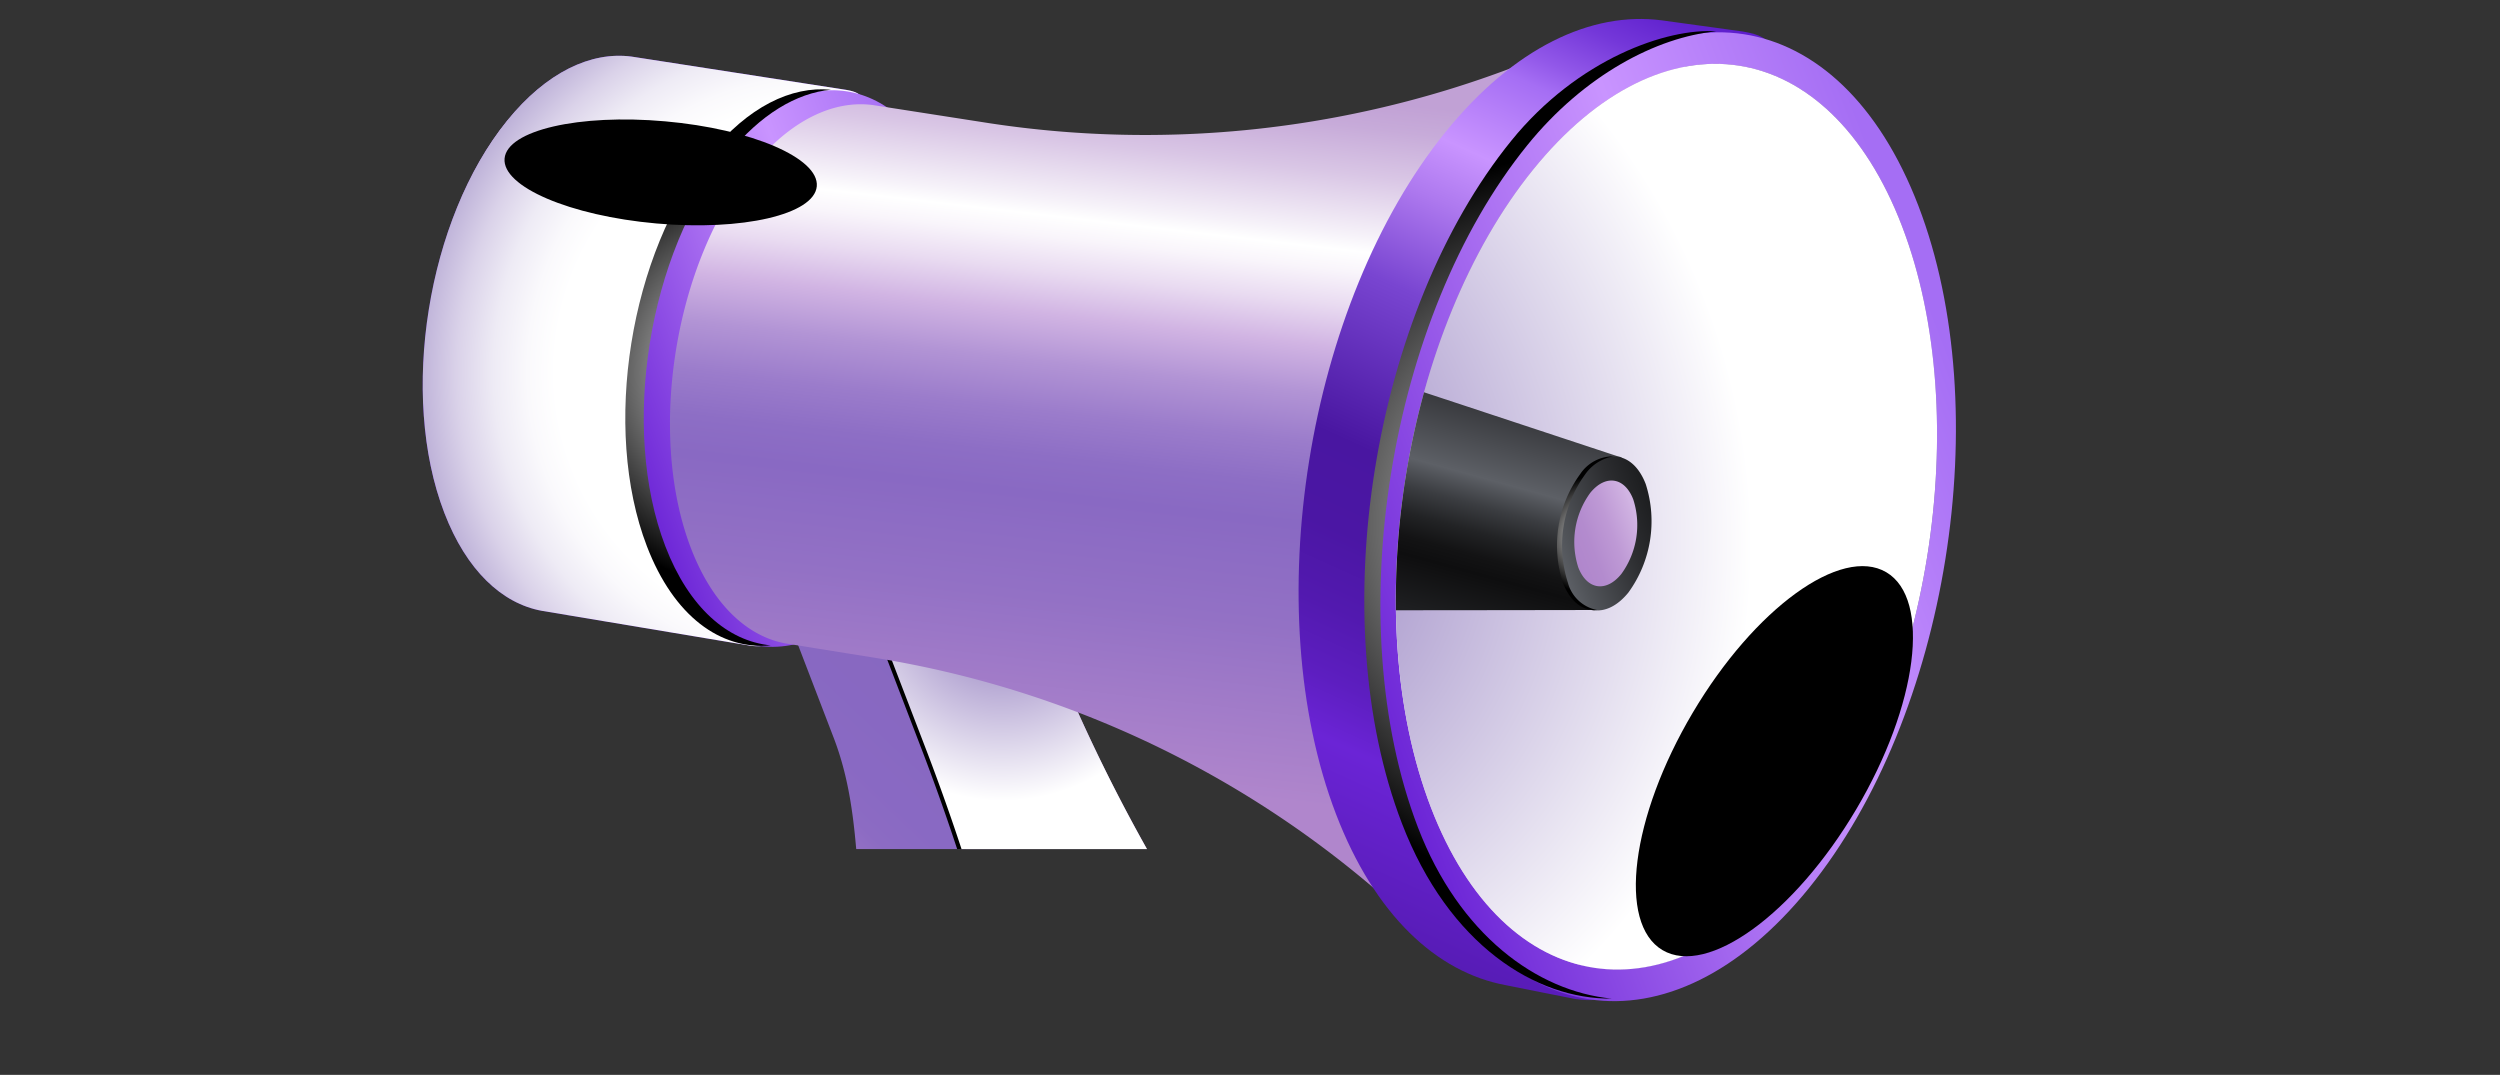 <svg xmlns="http://www.w3.org/2000/svg" xmlns:xlink="http://www.w3.org/1999/xlink" width="159" height="68.36" viewBox="0 0 159 68.36"><rect x="0" y="0" width="159" height="68.36" fill="#333333" stroke="none"/><defs><style>.a{fill:#fff;stroke:#707070;}.b{clip-path:url(#a);}.c,.f,.j,.l,.n,.s,.t,.x,.y,.z{isolation:isolate;}.d{fill:url(#b);}.e{fill:url(#c);}.f,.n,.s,.y,.z{mix-blend-mode:color-dodge;}.f{fill:url(#d);}.g{fill:url(#e);}.h{fill:url(#f);}.i{fill:url(#g);}.j,.l,.t{mix-blend-mode:multiply;}.j{fill:url(#h);}.k{fill:url(#i);}.l{fill:url(#j);}.m{fill:url(#k);}.n{fill:url(#l);}.o{fill:url(#m);}.p{fill:url(#n);}.q{fill:url(#p);}.r{fill:url(#q);}.s{fill:url(#r);}.t{fill:url(#s);}.u{fill:url(#t);}.v{fill:url(#u);}.w{fill:url(#v);}.x{mix-blend-mode:screen;fill:url(#w);}.y{fill:url(#x);}.z{fill:url(#y);}</style><clipPath id="a"><path class="a" d="M0,34H159V88H122.979l-21.361,14.36L77.953,88H0Z" transform="translate(0 -34)"/></clipPath><linearGradient id="b" x1="0.87" y1="0.072" x2="0.02" y2="0.846" gradientUnits="objectBoundingBox"><stop offset="0.045" stop-color="#8566bd"/><stop offset="0.611" stop-color="#8969c3"/><stop offset="0.711" stop-color="#8c6bc3"/><stop offset="0.808" stop-color="#9874c6"/><stop offset="0.904" stop-color="#ac83cb"/><stop offset="0.919" stop-color="#b086cc"/><stop offset="0.952" stop-color="#ad84cb"/><stop offset="0.973" stop-color="#a47dc9"/><stop offset="0.991" stop-color="#9572c6"/><stop offset="1" stop-color="#8b6bc4"/></linearGradient><linearGradient id="c" x1="-0.095" y1="0.86" x2="0.992" y2="0.201" gradientUnits="objectBoundingBox"><stop offset="0.056" stop-color="#d1b4e3"/><stop offset="0.083" stop-color="#cfb1e1"/><stop offset="0.423" stop-color="#be99d5"/><stop offset="0.738" stop-color="#b38bce"/><stop offset="1" stop-color="#b086cc"/></linearGradient><radialGradient id="d" cx="-0.73" cy="0.671" r="0.373" gradientTransform="matrix(-2.983, 0, 0, 1, -5.348, 0)" gradientUnits="objectBoundingBox"><stop offset="0" stop-color="#fff"/><stop offset="1"/></radialGradient><linearGradient id="e" x1="1.076" y1="0.543" x2="-2.82" y2="0.254" gradientUnits="objectBoundingBox"><stop offset="0.035" stop-color="#6b24d6"/><stop offset="0.294" stop-color="#7733dc"/><stop offset="0.794" stop-color="#965bec"/><stop offset="1" stop-color="#a56ef4"/></linearGradient><linearGradient id="f" x1="2.396" y1="0.712" x2="-1.478" y2="0.279" xlink:href="#e"/><linearGradient id="g" x1="0.265" y1="-0.275" x2="0.534" y2="0.61" xlink:href="#e"/><radialGradient id="h" cx="0.588" cy="0.158" r="0.377" gradientTransform="matrix(-2.69, 0, 0, 1, 2.318, 0)" gradientUnits="objectBoundingBox"><stop offset="0" stop-color="#8770b8"/><stop offset="1" stop-color="#fff"/></radialGradient><linearGradient id="i" x1="0.732" y1="0.069" x2="0.207" y2="0.872" gradientUnits="objectBoundingBox"><stop offset="0" stop-color="#5c1ccc"/><stop offset="0.027" stop-color="#6223cf"/><stop offset="0.067" stop-color="#7437d9"/><stop offset="0.115" stop-color="#9258e9"/><stop offset="0.141" stop-color="#a56ef4"/><stop offset="0.227" stop-color="#c994ff"/><stop offset="0.284" stop-color="#ae79ef"/><stop offset="0.379" stop-color="#7945d1"/><stop offset="0.54" stop-color="#4916a1"/><stop offset="0.623" stop-color="#4b16a4"/><stop offset="0.695" stop-color="#5219af"/><stop offset="0.762" stop-color="#5d1ec0"/><stop offset="0.818" stop-color="#6b24d6"/><stop offset="0.943" stop-color="#5b1dbc"/><stop offset="1" stop-color="#531ab0"/></linearGradient><radialGradient id="j" cx="0.698" cy="0.605" r="0.731" gradientTransform="matrix(-1.132, 0, 0, 1, 1.514, 0)" gradientUnits="objectBoundingBox"><stop offset="0.581" stop-color="#fff"/><stop offset="0.641" stop-color="#faf9fc"/><stop offset="0.714" stop-color="#eeebf5"/><stop offset="0.792" stop-color="#dad2e9"/><stop offset="0.875" stop-color="#bdb1d8"/><stop offset="0.961" stop-color="#9985c2"/><stop offset="1" stop-color="#8770b8"/></radialGradient><linearGradient id="k" x1="1" y1="0.5" x2="0" y2="0.5" gradientUnits="objectBoundingBox"><stop offset="0.035" stop-color="#a56ef4"/><stop offset="0.364" stop-color="#c994ff"/><stop offset="0.538" stop-color="#b279f5"/><stop offset="0.912" stop-color="#7935dc"/><stop offset="1" stop-color="#6b24d6"/></linearGradient><radialGradient id="l" cx="0.5" cy="0.5" r="0.424" gradientTransform="matrix(-1.514, 0, 0, 1, 1.257, 0)" xlink:href="#d"/><linearGradient id="m" x1="0.597" y1="0.103" x2="0.264" y2="0.699" gradientUnits="objectBoundingBox"><stop offset="0.01" stop-color="#c1a1d5"/><stop offset="0.049" stop-color="#c7abd9"/><stop offset="0.115" stop-color="#d9c6e5"/><stop offset="0.2" stop-color="#f6f2f9"/><stop offset="0.222" stop-color="#fff"/><stop offset="0.251" stop-color="#f9f5fb"/><stop offset="0.3" stop-color="#e9dbf1"/><stop offset="0.359" stop-color="#d1b4e3"/><stop offset="0.426" stop-color="#b294d5"/><stop offset="0.495" stop-color="#9b7ccb"/><stop offset="0.558" stop-color="#8d6ec5"/><stop offset="0.611" stop-color="#8969c3"/><stop offset="0.755" stop-color="#9371c5"/><stop offset="1" stop-color="#b086cc"/></linearGradient><linearGradient id="n" x1="0.822" y1="-0.004" x2="0.091" y2="0.94" xlink:href="#i"/><linearGradient id="p" x1="0.159" y1="0.959" x2="0.86" y2="0.015" xlink:href="#m"/><linearGradient id="q" x1="0.19" y1="1.035" x2="0.987" y2="0.093" gradientUnits="objectBoundingBox"><stop offset="0" stop-color="#5c1ccc"/><stop offset="0.227" stop-color="#ba85ff"/><stop offset="0.379" stop-color="#7945d1"/><stop offset="0.54" stop-color="#4916a1"/><stop offset="0.614" stop-color="#4b16a4"/><stop offset="0.678" stop-color="#5219af"/><stop offset="0.738" stop-color="#5d1ec0"/><stop offset="0.788" stop-color="#6b24d6"/><stop offset="0.934" stop-color="#5b1dbc"/><stop offset="1" stop-color="#531ab0"/></linearGradient><radialGradient id="r" cx="0.5" cy="0.5" r="0.423" gradientTransform="matrix(-1.523, 0, 0, 1, 1.262, 0)" xlink:href="#d"/><radialGradient id="s" cx="-0.006" cy="0.303" r="0.644" gradientTransform="matrix(-1.285, 0, 0, 1, -0.159, 0)" xlink:href="#h"/><linearGradient id="t" x1="0.253" y1="0.925" x2="0.749" y2="0.258" gradientUnits="objectBoundingBox"><stop offset="0.035" stop-color="#1e1f21"/><stop offset="0.239" stop-color="#101011"/><stop offset="0.268" stop-color="#0e0e0f"/><stop offset="0.345" stop-color="#131314"/><stop offset="0.448" stop-color="#222325"/><stop offset="0.564" stop-color="#3b3d41"/><stop offset="0.687" stop-color="#5d6066"/><stop offset="1" stop-color="#37383c"/></linearGradient><linearGradient id="u" x1="1" y1="0.5" x2="0" y2="0.5" gradientUnits="objectBoundingBox"><stop offset="0.035" stop-color="#1e1f21"/><stop offset="0.31" stop-color="#2c2d30"/><stop offset="0.84" stop-color="#505358"/><stop offset="1" stop-color="#5d6066"/></linearGradient><linearGradient id="v" x1="1" y1="0.5" x2="0" y2="0.5" xlink:href="#c"/><radialGradient id="w" cx="0.5" cy="0.5" r="0.424" gradientTransform="matrix(-1.514, 0, 0, 1, 1.257, 0)" xlink:href="#d"/><radialGradient id="x" cx="0.5" cy="0.5" r="0.309" gradientTransform="matrix(0.256, -0.898, -1.597, -1.345, -132.365, 878.846)" gradientUnits="objectBoundingBox"><stop offset="0" stop-color="#972a74"/><stop offset="0.041" stop-color="#8a266a"/><stop offset="0.194" stop-color="#601a49"/><stop offset="0.35" stop-color="#3d112f"/><stop offset="0.507" stop-color="#22091a"/><stop offset="0.667" stop-color="#0f040b"/><stop offset="0.829" stop-color="#030102"/><stop offset="1"/></radialGradient><radialGradient id="y" cx="0.5" cy="0.5" r="0.306" gradientTransform="matrix(-0.53, -0.784, -1.548, 1.436, -66.322, 24.106)" xlink:href="#x"/></defs><g class="b"><g class="c" transform="translate(19.805 10.594) rotate(-21)"><g transform="translate(14.439 33.411)"><path class="d" d="M0,29.058l.036-.282C.808,22.719,3.553,18.091,3.553,12.41V5.6L13.25,0l5.215,3.106s-7.172,13.736-6.376,18.972A6.85,6.85,0,0,1,8.98,27.441L8.9,27.49,8,35.119,1.153,31.164A2.025,2.025,0,0,1,0,29.058Z"/><path class="e" d="M3.109,32.1l5.871-3.39a6.853,6.853,0,0,0,3.109-5.363h0a110.055,110.055,0,0,1-1.2-16.532V0L1.2,5.6v6.811A139.775,139.775,0,0,1,.036,30.043L0,30.325C0,32.3,1.391,33.089,3.109,32.1Z" transform="translate(7.572 3.106)"/><path class="f" d="M.036,30.043A139.687,139.687,0,0,0,1.2,12.409V5.6l9.7-5.6V.49l-9.183,5.3V12.6A139.614,139.614,0,0,1,.551,30.236l-.036.282A2.176,2.176,0,0,0,1.4,32.5c-.841-.154-1.4-.927-1.4-2.17Z" transform="translate(7.314 2.977)"/><g transform="translate(11.025 12.105)"><path class="g" d="M.979.591l.829,6.727L0,6.274V0Z" transform="translate(0 2.023)"/><path class="h" d="M0,2.036.829,8.763l3.542-2L3.542,0Z" transform="translate(0.974 0.578)"/><path class="i" d="M4.515.578.974,2.614,0,2.023,3.55,0Z"/></g><path class="j" d="M3.109,32.1l5.871-3.39a6.853,6.853,0,0,0,3.109-5.363h0a110.055,110.055,0,0,1-1.2-16.532V0L1.2,5.6v6.811A139.775,139.775,0,0,1,.036,30.043L0,30.325C0,32.3,1.391,33.089,3.109,32.1Z" transform="translate(7.572 3.106)"/></g><g transform="translate(0 0)"><path class="k" d="M0,23.585c0,3.921,1.353,6.7,3.552,8.042.067.041,11.489,6.769,11.556,6.806,2.289,1.28.825-1.624,4.3-3.631,7-4.039,12.666-13.82,12.666-21.846,0-3.969,3.669-4,1.421-5.326C33.435,7.594,21.571.8,21.507.762c-2.283-1.236-5.4-1.008-8.842.978C5.67,5.778,0,15.559,0,23.585Z"/><path class="l" d="M0,23.585c0,3.921,1.353,6.7,3.552,8.042.067.041,11.489,6.769,11.556,6.806,2.289,1.28.825-1.624,4.3-3.631,7-4.039,12.666-13.82,12.666-21.846,0-3.969,3.669-4,1.421-5.326C33.435,7.594,21.571.8,21.507.762c-2.283-1.236-5.4-1.008-8.842.978C5.67,5.778,0,15.559,0,23.585Z"/><path class="m" d="M0,23.586c0,8.026,5.67,11.26,12.665,7.221S25.331,16.987,25.331,8.961,19.66-2.3,12.665,1.739,0,15.559,0,23.586Z" transform="translate(11.875 6.907)"/><path class="n" d="M12.666,1.737C16.019-.2,19.065-.46,21.331.673,19.219.082,16.6.523,13.76,2.162,6.764,6.2,1.094,15.982,1.094,24.008c0,4.179,1.539,7.054,4,8.285C2,31.429,0,28.352,0,23.583,0,15.556,5.67,5.775,12.666,1.737Z" transform="translate(11.267 6.606)"/></g><g transform="translate(13.838 8.399)"><path class="o" d="M0,22.912c0,3.809,1.314,6.507,3.451,7.813l4.862,2.822A64.68,64.68,0,0,1,35.132,63.4c.017.036.025.055.026.056,3.757,2.1,33.879-48.4,30.188-50.572h-.015A65.831,65.831,0,0,1,27.444,4.5L20.893.74c-2.218-1.2-5.249-.979-8.59.95C5.508,5.613,0,15.115,0,22.912Z"/></g><g transform="translate(46.078 20.774)"><path class="p" d="M0,41.055c0,6.825,2.356,11.659,6.184,14,.115.07,3.678,2.331,3.8,2.4,3.983,2.227,1.436-2.827,7.486-6.32C29.642,44.1,39.513,27.076,39.513,13.1c0-6.908,6.387-6.965,2.475-9.271-.109-.064-4.44-2.446-4.551-2.506-3.973-2.152-9.4-1.755-15.39,1.7C9.871,10.058,0,27.083,0,41.055Z"/><path class="m" d="M0,41.055c0,13.972,9.871,19.6,22.047,12.57S44.093,29.57,44.093,15.6,34.222-4,22.047,3.028,0,27.083,0,41.055Z" transform="translate(4.351 2.574)"/><path class="q" d="M0,38.381C0,51.443,9.228,56.7,20.611,50.132s20.61-22.488,20.61-35.55S31.993-3.742,20.611,2.831,0,25.319,0,38.381Z" transform="translate(5.787 4.419)"/><path class="r" d="M11.363,48.24c11.383-6.572,20.61-22.489,20.61-35.55,0-6.021-1.964-10.379-5.193-12.69,5.571,1.017,9.247,6.149,9.247,14.39,0,13.062-9.228,28.978-20.61,35.55C9.282,53.483,3.775,53.581,0,50.88,3.258,51.475,7.163,50.666,11.363,48.24Z" transform="translate(10.98 4.61)"/><path class="s" d="M22.046,2.723C27.884-.647,33.923-.421,36.72.9,33.044-.127,27.847.494,22.905,3.348,10.729,10.378.859,27.4.859,41.375c0,7.274,3.314,12.426,7.6,14.568C3.963,54.28,0,49.051,0,40.75,0,26.778,9.871,9.753,22.046,2.723Z" transform="translate(3.703 2.32)"/><path class="t" d="M0,38.381C0,51.443,9.228,56.7,20.611,50.132s20.61-22.488,20.61-35.55S31.993-3.742,20.611,2.831,0,25.319,0,38.381Z" transform="translate(5.787 4.419)"/></g><g transform="translate(54.282 38.762)"><path class="u" d="M6.637,0C7.929,1.052,16.672,8.212,16.688,8.222c.621.367-.394.376-.394,1.473a7.719,7.719,0,0,1-3.5,6.043c-.961.555-.557,1.358-1.19,1C11.586,16.733,2.478,13.253,0,12.3A49.9,49.9,0,0,1,6.637,0Z"/><path class="v" d="M0,6.524c0,2.22,1.569,3.114,3.5,2a7.721,7.721,0,0,0,3.5-6.043c0-2.22-1.569-3.114-3.5-2A7.719,7.719,0,0,0,0,6.524Z" transform="translate(10.708 8.022)"/><path class="w" d="M0,4.482c0,1.526,1.078,2.14,2.407,1.372A5.3,5.3,0,0,0,4.814,1.7C4.814.177,3.737-.437,2.407.331A5.3,5.3,0,0,0,0,4.482Z" transform="translate(11.804 9.43)"/><path class="x" d="M3.5.48A2.531,2.531,0,0,1,5.9.186,2.759,2.759,0,0,0,3.806.6,7.72,7.72,0,0,0,.3,6.641,2.38,2.38,0,0,0,1.409,8.932C.554,8.693,0,7.842,0,6.523A7.722,7.722,0,0,1,3.5.48Z" transform="translate(10.54 7.938)"/></g><path class="y" d="M10.5,2.343C5.556-.077.907-.728.115.888S2.69,5.777,7.635,8.2s9.593,3.072,10.384,1.455S15.444,4.763,10.5,2.343Z" transform="translate(11.539 3.035)"/><path class="z" d="M7.829,5.146C1.781,9.934-1.443,15.935.627,18.55s8.651.852,14.7-3.936,9.273-10.79,7.2-13.4S13.877.358,7.829,5.146Z" transform="translate(61.737 58.768)"/></g></g></svg>